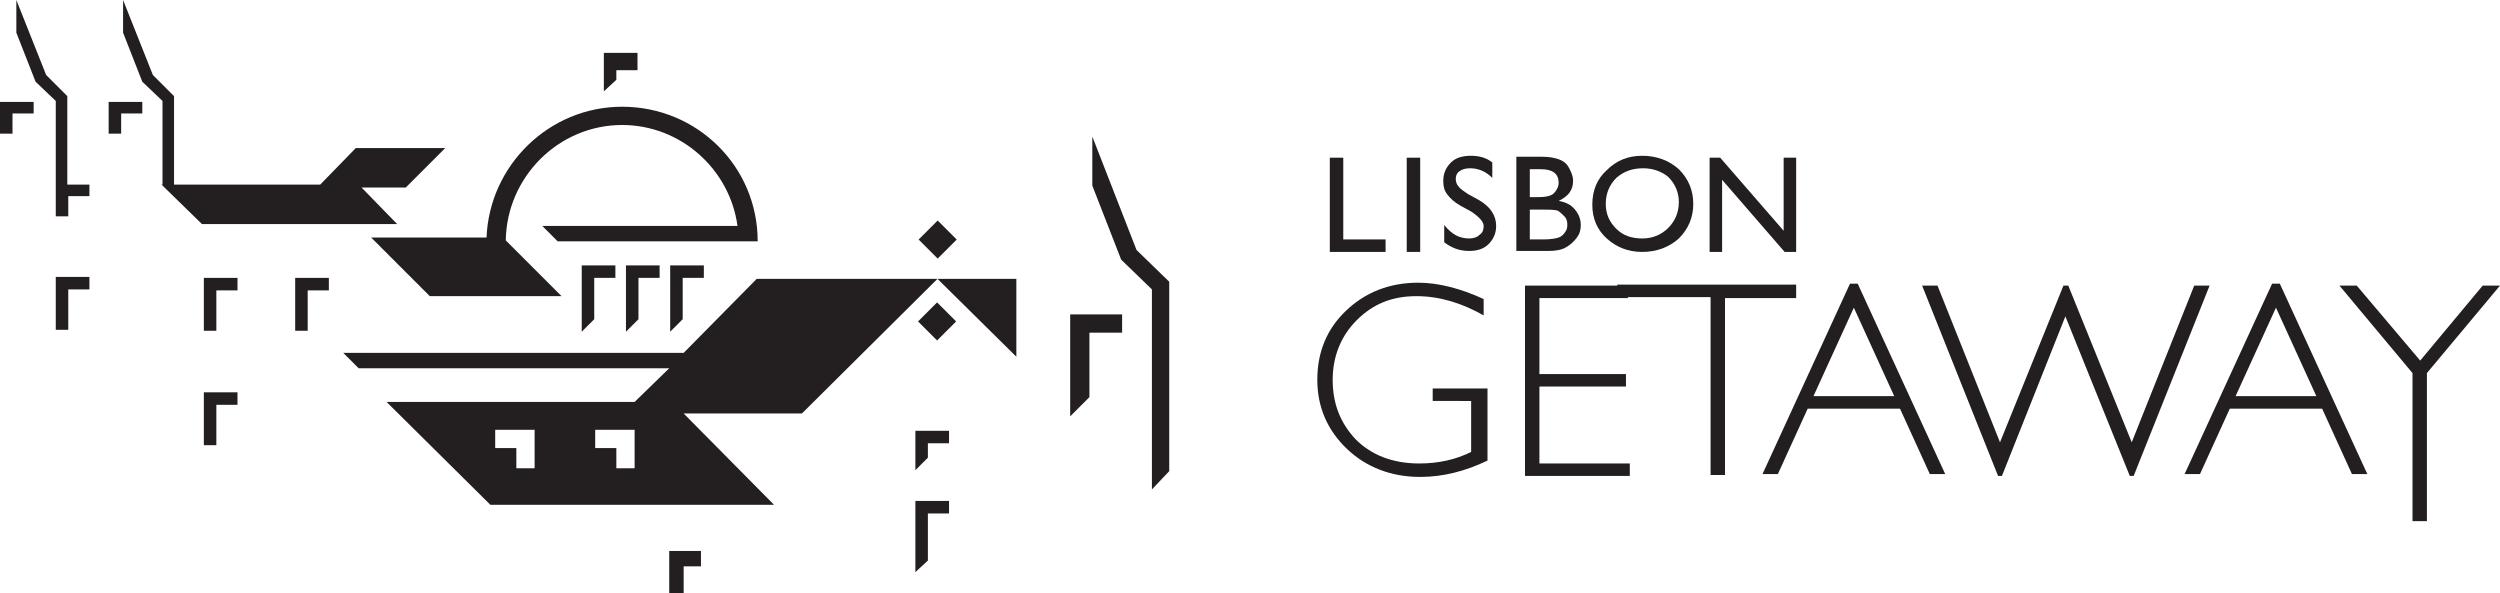 <!-- Generator: Adobe Illustrator 19.0.0, SVG Export Plug-In  -->
<svg version="1.1"
	 xmlns="http://www.w3.org/2000/svg" xmlns:xlink="http://www.w3.org/1999/xlink" xmlns:a="http://ns.adobe.com/AdobeSVGViewerExtensions/3.0/"
	 x="0px" y="0px" width="260px" height="61.7px" viewBox="0 0 260 61.7" style="enable-background:new 0 0 260 61.7;"
	 xml:space="preserve">
<style type="text/css">
	.st0{fill:#231F20;}
</style>
<defs>
</defs>
<g id="XMLID_61_">
	<g id="XMLID_103_">
		<path id="XMLID_133_" class="st0" d="M138.3,16.4h1.4v8.5h4.4v1.3h-5.8V16.4z"/>
		<path id="XMLID_131_" class="st0" d="M146.3,16.4h1.4v9.8h-1.4V16.4z"/>
		<path id="XMLID_129_" class="st0" d="M153,22l-1.1-0.6c-0.7-0.4-1.1-0.8-1.4-1.2c-0.3-0.4-0.4-0.8-0.4-1.4c0-0.8,0.3-1.4,0.8-1.9
			c0.5-0.5,1.2-0.7,2.1-0.7c0.8,0,1.6,0.2,2.2,0.7v1.6c-0.7-0.7-1.5-1-2.3-1c-0.5,0-0.8,0.1-1.1,0.3c-0.3,0.2-0.4,0.5-0.4,0.8
			c0,0.3,0.1,0.6,0.3,0.8c0.2,0.3,0.6,0.5,1,0.8l1.1,0.6c1.2,0.7,1.8,1.6,1.8,2.7c0,0.8-0.3,1.4-0.8,1.9c-0.5,0.5-1.2,0.7-2,0.7
			c-1,0-1.8-0.3-2.6-0.9v-1.8c0.8,1,1.6,1.4,2.6,1.4c0.4,0,0.8-0.1,1.1-0.4c0.3-0.2,0.4-0.5,0.4-0.9C154.3,23.1,153.9,22.6,153,22z"
			/>
		<path id="XMLID_125_" class="st0" d="M161,26.1h-3.3v-9.8h2.6c0.8,0,1.4,0.1,1.9,0.3c0.5,0.2,0.8,0.5,1,0.9
			c0.2,0.4,0.4,0.8,0.4,1.3c0,1-0.5,1.6-1.5,2.1c0.7,0.1,1.3,0.4,1.7,0.9c0.4,0.5,0.6,1,0.6,1.6c0,0.5-0.1,0.9-0.4,1.3
			c-0.3,0.4-0.6,0.7-1.1,1C162.4,26,161.8,26.1,161,26.1z M160.3,17.6h-1.2v2.9h0.9c0.7,0,1.3-0.1,1.6-0.4c0.3-0.3,0.5-0.7,0.5-1.1
			C162.1,18.1,161.5,17.6,160.3,17.6z M160.4,21.8h-1.3v3.1h1.4c0.8,0,1.3-0.1,1.6-0.2c0.3-0.1,0.5-0.3,0.7-0.6
			c0.2-0.3,0.2-0.5,0.2-0.8c0-0.3-0.1-0.6-0.3-0.8c-0.2-0.2-0.4-0.4-0.7-0.6C161.6,21.8,161.1,21.8,160.4,21.8z"/>
		<path id="XMLID_122_" class="st0" d="M170.8,16.2c1.5,0,2.8,0.5,3.8,1.4c1,1,1.5,2.2,1.5,3.6c0,1.4-0.5,2.6-1.5,3.6
			c-1,0.9-2.3,1.4-3.8,1.4c-1.5,0-2.7-0.5-3.7-1.4c-1-0.9-1.5-2.1-1.5-3.5c0-1.5,0.5-2.7,1.5-3.6C168.1,16.7,169.3,16.2,170.8,16.2z
			 M170.9,17.5c-1.1,0-2,0.3-2.8,1c-0.7,0.7-1.1,1.6-1.1,2.7c0,1.1,0.4,1.9,1.1,2.6c0.7,0.7,1.6,1,2.7,1c1.1,0,2-0.4,2.7-1.1
			c0.7-0.7,1.1-1.6,1.1-2.7c0-1-0.4-1.9-1.1-2.6C172.9,17.9,172,17.5,170.9,17.5z"/>
		<path id="XMLID_120_" class="st0" d="M185.5,16.4h1.3v9.8h-1.2l-6.5-7.5v7.5h-1.3v-9.8h1.1l6.6,7.6V16.4z"/>
		<path id="XMLID_118_" class="st0" d="M154.3,31.1v1.7c-2.3-1.3-4.6-2-7-2c-2.5,0-4.5,0.8-6.2,2.5c-1.6,1.6-2.5,3.7-2.5,6.2
			c0,2.5,0.8,4.5,2.4,6.2c1.6,1.6,3.8,2.5,6.6,2.5c2,0,3.8-0.4,5.4-1.2v-5.3H149v-1.3h5.7v7.5c-2.3,1.1-4.6,1.7-7,1.7
			c-3,0-5.6-1-7.6-2.9c-2-1.9-3.1-4.3-3.1-7.2c0-2.9,1-5.3,3-7.2c2-1.9,4.5-2.9,7.5-2.9C149.6,29.4,151.9,30,154.3,31.1z"/>
		<path id="XMLID_116_" class="st0" d="M169.3,29.7v1.3h-9.2v7.9h9v1.3h-9v8h9.4v1.3h-10.9V29.7H169.3z"/>
		<path id="XMLID_114_" class="st0" d="M186.8,29.7v1.3h-7.4v18.4h-1.5V30.9h-9.7v-1.3H186.8z"/>
		<path id="XMLID_111_" class="st0" d="M193.2,29.5l9.1,19.8h-1.6l-3.1-6.8H188l-3.1,6.8h-1.6l9.1-19.8H193.2z M197,41.2l-4.2-9.2
			l-4.2,9.2H197z"/>
		<path id="XMLID_109_" class="st0" d="M214.8,32.9l-6.6,16.6h-0.4l-7.9-19.8h1.6L208,46l6.6-16.3h0.5l6.6,16.3l6.5-16.3h1.6
			l-7.9,19.8h-0.4L214.8,32.9z"/>
		<path id="XMLID_106_" class="st0" d="M237.1,29.5l9.1,19.8h-1.6l-3.1-6.8h-9.6l-3.1,6.8h-1.6l9.1-19.8H237.1z M240.9,41.2
			l-4.2-9.2l-4.2,9.2H240.9z"/>
		<path id="XMLID_104_" class="st0" d="M260,29.7l-7.6,9.1v15.4h-1.5V38.8l-7.6-9.1h1.8l6.6,7.8l6.5-7.8H260z"/>
	</g>
	<g id="XMLID_62_">
		<polygon id="XMLID_101_" class="st0" points="61.8,28.9 64,28.9 64,27.6 60.5,27.6 60.5,34.5 61.8,33.2 		"/>
		<polygon id="XMLID_99_" class="st0" points="64.1,7.3 66.3,7.3 66.3,5.5 62.8,5.5 62.8,9.5 64.1,8.3 		"/>
		<polygon id="XMLID_97_" class="st0" points="96.5,46.1 98.7,46.1 98.7,44.8 95.2,44.8 95.2,48.9 96.5,47.6 		"/>
		<polygon id="XMLID_96_" class="st0" points="96.5,53.4 98.7,53.4 98.7,52.1 95.2,52.1 95.2,59.5 96.5,58.3 		"/>
		<polygon id="XMLID_95_" class="st0" points="12.6,11.8 14.8,11.8 14.8,10.6 11.3,10.6 11.3,13.9 12.6,13.9 		"/>
		<polygon id="XMLID_93_" class="st0" points="1.3,11.8 3.5,11.8 3.5,10.6 0,10.6 0,13.9 1.3,13.9 		"/>
		<polygon id="XMLID_92_" class="st0" points="7.1,30.1 9.3,30.1 9.3,28.8 5.8,28.8 5.8,34.3 7.1,34.3 		"/>
		<polygon id="XMLID_90_" class="st0" points="22.5,30.2 24.7,30.2 24.7,28.9 21.2,28.9 21.2,34.4 22.5,34.4 		"/>
		<polygon id="XMLID_88_" class="st0" points="22.5,42.1 24.7,42.1 24.7,40.8 21.2,40.8 21.2,46.3 22.5,46.3 		"/>
		<path id="XMLID_81_" class="st0" d="M97.5,29H78.7l-7.6,7.7H35.7l1.6,1.6h32.3L66,41.8H40.2L51,52.5l29.5,0l-9.4-9.5l12.3,0
			L97.5,29z M55.6,48.7h-1.9v-2.1h-2.2v-1.9h4.1V48.7z M66,48.7h-1.9v-2.1h-2.2v-1.9H66V48.7z"/>
		<polygon id="XMLID_79_" class="st0" points="71.1,58.9 71.1,61.7 69.6,61.7 69.6,57.3 72.9,57.3 72.9,58.9 		"/>
		<polygon id="XMLID_77_" class="st0" points="32,30.2 34.2,30.2 34.2,28.9 30.7,28.9 30.7,34.4 32,34.4 		"/>
		<polygon id="XMLID_76_" class="st0" points="66.4,28.9 68.6,28.9 68.6,27.6 65.1,27.6 65.1,34.5 66.4,33.2 		"/>
		<polygon id="XMLID_74_" class="st0" points="71,28.9 73.2,28.9 73.2,27.6 69.7,27.6 69.7,34.5 71,33.2 		"/>
		<polygon id="XMLID_71_" class="st0" points="113.3,34.6 116.7,34.6 116.7,32.7 111.3,32.7 111.3,43.3 113.3,41.3 		"/>
		<path id="XMLID_70_" class="st0" d="M64.7,11.1c-7.6,0-13.8,6.1-14.1,13.6H38.6l6.1,6.1l13.7,0L52.6,25C52.7,18.4,58.1,13,64.7,13
			c6.1,0,11.2,4.6,12,10.5H56.4l1.6,1.6h20.1v0h0.7C78.8,17.3,72.5,11.1,64.7,11.1z"/>
		<polygon id="XMLID_69_" class="st0" points="46.3,15.4 37,15.4 33.3,19.2 18.1,19.2 18.1,10 15.9,7.8 12.8,0 12.8,3.4 14.8,8.5 
			16.9,10.5 16.9,19.2 16.8,19.2 21,23.3 41.3,23.3 37.6,19.5 42.2,19.5 		"/>
		<g id="XMLID_67_">
			<polygon id="XMLID_68_" class="st0" points="121.6,49 119.8,50.9 119.8,30.1 116.6,27 113.6,19.3 113.6,14.2 118.2,26 
				121.6,29.3 			"/>
		</g>
		<polygon id="XMLID_66_" class="st0" points="7,19.2 7,10 4.8,7.8 1.7,0 1.7,3.4 3.7,8.5 5.8,10.5 5.8,22.5 7.1,22.5 7.1,20.4 
			9.3,20.4 9.3,19.2 		"/>
		<polygon id="XMLID_65_" class="st0" points="105.7,29 97.5,29 105.7,37.1 		"/>
		
			<rect id="XMLID_64_" x="96.1" y="32" transform="matrix(0.707 -0.707 0.707 0.707 4.911 78.749)" class="st0" width="2.8" height="2.8"/>
		
			<rect id="XMLID_63_" x="96.1" y="23.5" transform="matrix(0.707 -0.707 0.707 0.707 10.981 76.242)" class="st0" width="2.8" height="2.8"/>
	</g>
</g>
</svg>
